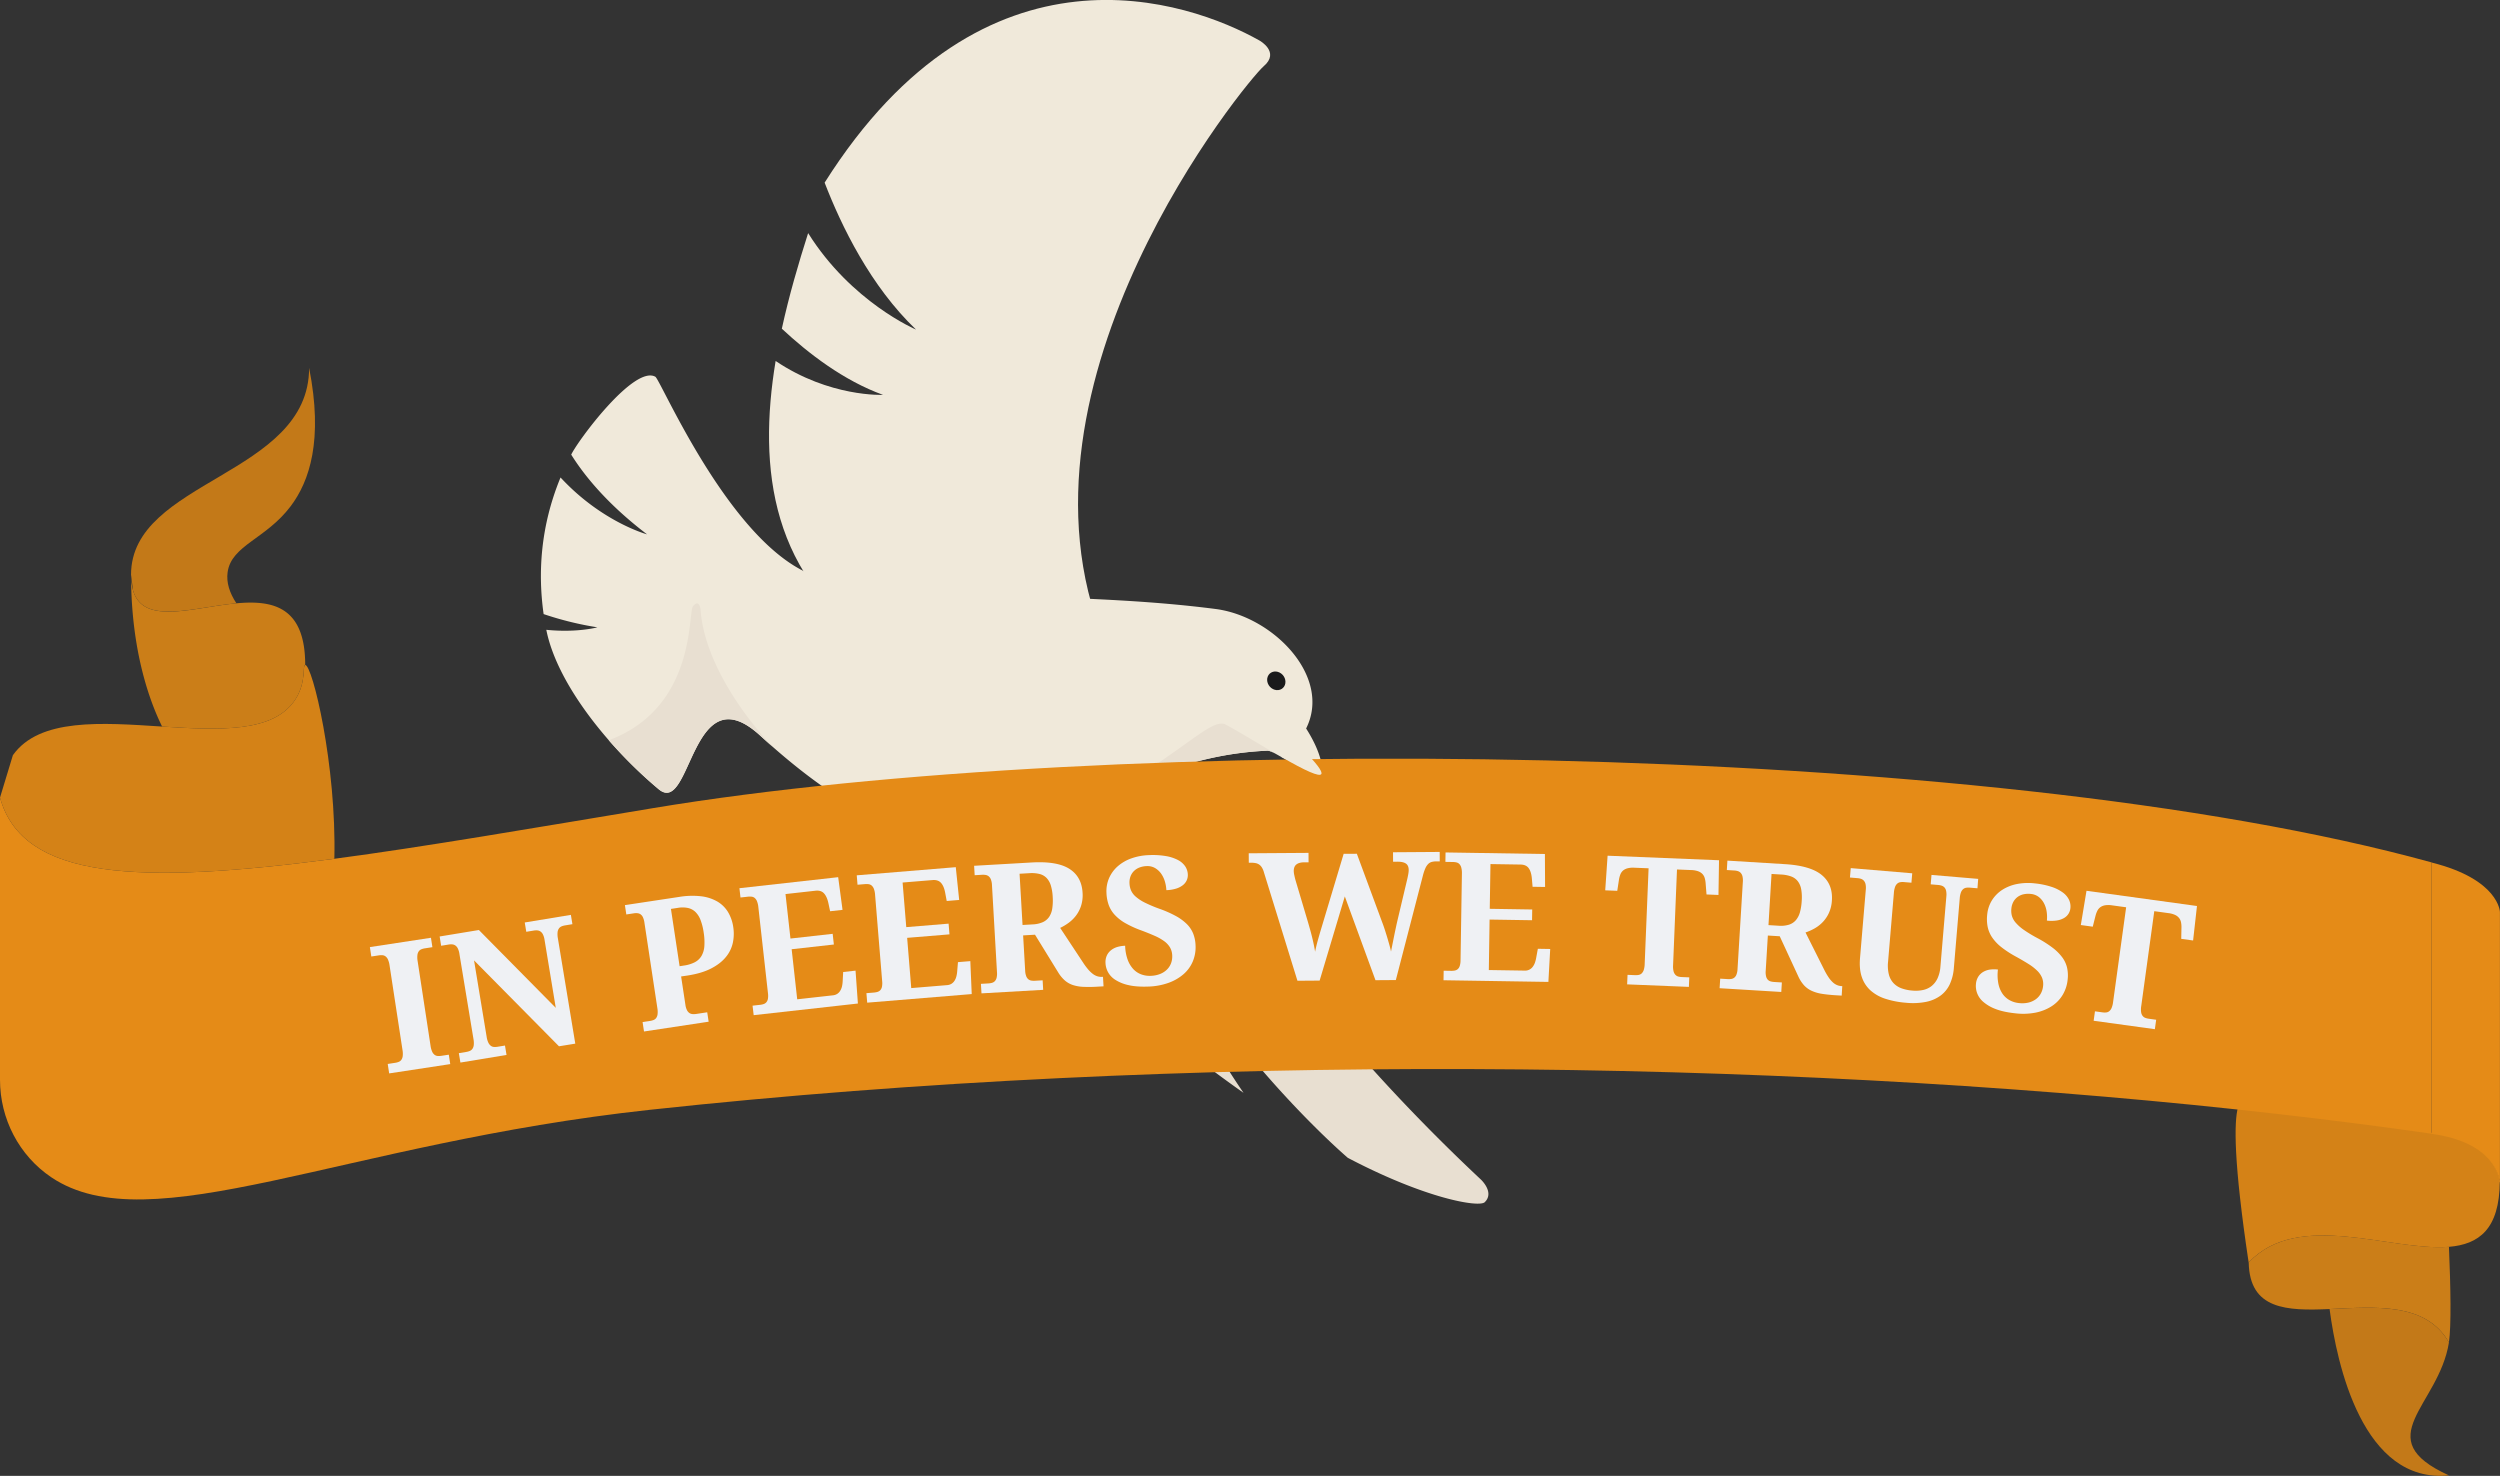<svg id="Calque_1" data-name="Calque 1" xmlns="http://www.w3.org/2000/svg" viewBox="0 0 2830.79 1671.12"><rect x="0" y="0" width="2830.79" height="1671.12" fill="#333333" stroke="none"/><defs><style>.cls-1{fill:#e8dfd1;}.cls-1,.cls-2,.cls-3{fill-rule:evenodd;}.cls-2{fill:#f0e9da;}.cls-3{fill:#1a1a1b;}.cls-4{fill:#c37918;}.cls-5{fill:#cb7e18;}.cls-6{fill:#d48217;}.cls-7{fill:#e58b17;}.cls-8{fill:#eff1f4;}</style></defs><path class="cls-1" d="M1407,1477.07s92.82,239.89,386.93,515.73c0,0,15.91,14.55,4.45,25.72-6.4,6.26-67.21-4-155.09-50.25-51-44.4-170.1-167-219.64-286.22,0,0,20.81,94.93,101.62,212.68-23.43-16.52-48.29-35-74.61-55.8-22.46-17.7-43.08-34.55-62-50.59-7.64-22.44-17.25-56.34-15.4-80.63a459.08,459.08,0,0,0-11.9,57.14c-141.43-124.27-174.66-193.9-167.1-219.72C1203.12,1514.57,1313,1432.7,1407,1477.07Z" transform="translate(-117.18 -657.27)"/><path class="cls-2" d="M1551.28,1507.33c-231.07,10.85-303,230.46-573.37-17.18-78.51-71.9-77.55,91.95-114.89,60.78-53.92-45-114.76-117.67-127.25-180.51,34.85,3.52,57.86-2.81,57.86-2.81a368.56,368.56,0,0,1-60.9-15c-6.44-45.52-3.94-98.69,19.15-154.68,46.75,50.52,98,64.41,98,64.41-45.53-34.61-71.56-67.33-85.9-90.27,7.46-15.83,71.09-101.61,95.22-88.22,6.53,3.63,94.66,213.45,196.42,229.47,158.42,24.93,292.06,14.66,438,33.52,65.18,8.43,131.89,76.61,102.51,135.32,8.19,12.85,18.58,32.65,18.62,50.65,0,0-1.12,5.84-6.68,1.13s-14.16-10.39-14.16-10.39C1574.33,1522.24,1559.3,1506.26,1551.28,1507.33Z" transform="translate(-117.18 -657.27)"/><path class="cls-1" d="M1551.28,1507.33c2.28-.31,5.13.77,8.48,2.49-.11-.08-36.26-22.07-54.48-32s-58.47,43.87-168.39,95.33c61.54-27.35,126.44-61.71,214.39-65.84ZM910.34,1346.72s-1.63-11.81-8.55-2.79c-5.8,7.57,3.83,114.57-95.26,151.53A510.6,510.6,0,0,0,863,1550.93c37.34,31.17,36.38-132.68,114.89-60.78,4.74,4.34,9.41,8.5,14,12.56C988.18,1498.87,915.57,1423.64,910.34,1346.72Z" transform="translate(-117.18 -657.27)"/><path class="cls-3" d="M1566.05,1418.79c-5.35-2.67-11.34-.63-13.38,4.56s.65,11.55,6,14.21,11.36.62,13.38-4.56S1571.4,1421.45,1566.05,1418.79Z" transform="translate(-117.18 -657.27)"/><path class="cls-2" d="M1293,1406.22c-56.84,54.84-176.47-13.42-176.47-13.42C989.52,1313,975.31,1187.66,995.43,1066c61.11,41.25,121.67,38.39,121.67,38.39-44.43-16-84.73-47-114.64-74.94,8.16-37.41,18.87-74,29.78-108.24,49,78.26,122.19,109.26,122.19,109.26-51.37-49-84.51-117.08-103.51-166.39,181.38-287.23,412.81-205.7,492.25-161,0,0,23.91,13,4.89,29.21s-299.77,357.56-181,649.76C1367.11,1382.08,1353.37,1435.34,1293,1406.22Z" transform="translate(-117.18 -657.27)"/><path class="cls-4" d="M2755,2139.53c8.31,62.78,37.59,198.1,135.15,188.36-92-41.84-11.39-78.54,0-150.54C2863.94,2131.34,2805.83,2137.32,2755,2139.53Z" transform="translate(-117.18 -657.27)"/><path class="cls-5" d="M2663.43,2086.73c1,53.55,43,54.92,91.57,52.8,50.83-2.21,108.94-8.19,135.15,37.82,2.7-18.66,2-61.91,0-108.32C2824.74,2074.44,2719.81,2026.82,2663.43,2086.73Z" transform="translate(-117.18 -657.27)"/><path class="cls-6" d="M2697.17,1917.67l250.8,78.1c-.77-8.52-8.07-46.38-77.18-55.8C2815,1931.94,2757,1924.5,2697.17,1917.67Z" transform="translate(-117.18 -657.27)"/><path class="cls-6" d="M2947.71,1994l-250.79-78.1q-22.62-2.58-45.56-5.06c-4.69,16.78-5.06,62.07,12,176,0,0,0,0,0-.05,56.38-59.91,161.31-12.29,226.73-17.7,34-2.81,57.3-19.94,57.63-73.87C2947.78,1994.88,2947.76,1994.48,2947.71,1994Z" transform="translate(-117.18 -657.27)"/><path class="cls-4" d="M467.19,1073.83c0,122.12-201.63,126.79-201.63,234.19h0l2.22,17.71c11.77,39.93,68,19.19,117.07,14.65-7.61-11.59-11.62-23.49-9.92-35.3,4.38-30.48,43.29-37.35,71.38-74.6,21.3-28.24,37.11-74.93,20.88-156.65" transform="translate(-117.18 -657.27)"/><path class="cls-5" d="M451.77,1449c12.67-19.81,7.63-38.82,11-38.78,0-65.9-36.39-73.65-77.91-69.8-49.07,4.54-105.3,25.28-117.07-14.65a62.89,62.89,0,0,1-2.22-17.71h0c0,87.3,21.72,144.72,35.17,171.89C365,1484.06,427.26,1487.28,451.77,1449Z" transform="translate(-117.18 -657.27)"/><path class="cls-6" d="M117.18,1560.43c25.73,93.26,157.23,98.62,378.59,69.26,2.56-106.26-24.8-219.42-33-219.51-3.36,0,1.68,19-11,38.78-24.51,38.32-86.77,35.1-151,31-68.37-4.42-139-9.9-169,32.42" transform="translate(-117.18 -657.27)"/><path class="cls-7" d="M117.18,1879.94c0,44.17,21.54,85.84,58.21,110.47,111.55,74.93,329.37-38.78,677.57-76.49,609.55-66,1270.88-56.89,1798.49-.26q23,2.47,45.56,5.06c59.79,6.83,117.78,14.27,173.61,22.3v-307.2C2364.39,1494,1374.21,1486.15,857.08,1572.25c-138.46,23-259.4,43.92-361.31,57.44-221.36,29.36-352.86,24-378.59-69.26" transform="translate(-117.18 -657.27)"/><path class="cls-7" d="M2947.89,1997h0V1689.94s-.88-36.88-77.27-56v307.2c69.12,9.43,76.42,47.29,77.18,55.8,0,.5.07.9.08,1.18s0,.37,0,.45V1997Z" transform="translate(-117.18 -657.27)"/><path class="cls-8" d="M557.84,1872.7,556.21,1862l8.42-1.29a17.78,17.78,0,0,0,4-1.06,6.74,6.74,0,0,0,3-2.31,9.38,9.38,0,0,0,1.55-4.24,24,24,0,0,0-.26-7L558.3,1750.5a24.48,24.48,0,0,0-1.83-6.73,9.33,9.33,0,0,0-2.75-3.58,6.81,6.81,0,0,0-3.5-1.32,18.28,18.28,0,0,0-4.18.19l-8.41,1.28L536,1729.68l69.16-10.56,1.63,10.66-8.41,1.29a17.94,17.94,0,0,0-4,1.06,6.73,6.73,0,0,0-3,2.31,9.31,9.31,0,0,0-1.56,4.24,24.45,24.45,0,0,0,.27,7l14.6,95.67a24.48,24.48,0,0,0,1.83,6.73,9.35,9.35,0,0,0,2.75,3.58,6.7,6.7,0,0,0,3.56,1.31,18.08,18.08,0,0,0,4.12-.18l8.42-1.28,1.62,10.66Z" transform="translate(-117.18 -657.27)"/><path class="cls-8" d="M750.13,1842l-96.19-97.26,14.28,86.51a23.16,23.16,0,0,0,1.95,6.7,9.82,9.82,0,0,0,2.85,3.54,6.7,6.7,0,0,0,3.56,1.26,17.18,17.18,0,0,0,4-.21l8.4-1.38,1.75,10.64-52.23,8.62-1.76-10.64,8.4-1.39a17.66,17.66,0,0,0,3.93-1.1,7,7,0,0,0,3-2.35,9.06,9.06,0,0,0,1.55-4.26,24.14,24.14,0,0,0-.34-7l-15.9-96.37a20.26,20.26,0,0,0-1.89-6.26,8.78,8.78,0,0,0-2.85-3.29,7.48,7.48,0,0,0-3.55-1.17,16.84,16.84,0,0,0-4,.21l-8.4,1.38L615,1717.67l44.43-7.33,87.06,88.14-12.71-77a20.26,20.26,0,0,0-1.89-6.26,8.78,8.78,0,0,0-2.85-3.29,7.48,7.48,0,0,0-3.55-1.17,16.84,16.84,0,0,0-4,.21l-8.4,1.38-1.74-10.54,52.24-8.62,1.74,10.54-8.4,1.39a17.86,17.86,0,0,0-3.83,1.08,7,7,0,0,0-3,2.35,9,9,0,0,0-1.55,4.27,24.07,24.07,0,0,0,.34,7L768.58,1839Z" transform="translate(-117.18 -657.27)"/><path class="cls-8" d="M947.47,1707.09a49.26,49.26,0,0,1-.51,17.8,37.81,37.81,0,0,1-8,16.21q-6.09,7.43-16.77,12.9t-26.92,7.93l-6.85,1,4.86,32.1a18.71,18.71,0,0,0,1.83,6.17,8.48,8.48,0,0,0,2.9,3.27,7.57,7.57,0,0,0,3.67,1.09,20,20,0,0,0,4.07-.21l12.23-1.85,1.61,10.66-73.19,11.08-1.61-10.67,8.41-1.27a18.41,18.41,0,0,0,4-1.06,6.72,6.72,0,0,0,3-2.3,9.27,9.27,0,0,0,1.56-4.24,24.33,24.33,0,0,0-.25-7l-14.62-96.57a21.13,21.13,0,0,0-1.75-6.29,8.37,8.37,0,0,0-2.75-3.34,7.5,7.5,0,0,0-3.54-1.21,17.19,17.19,0,0,0-4.08.16l-8.41,1.28-1.6-10.57,61.54-9.31a89.2,89.2,0,0,1,24.61-.73,48,48,0,0,1,18.36,5.88,34.7,34.7,0,0,1,12.15,11.83A45.4,45.4,0,0,1,947.47,1707.09Zm-60.76,44.23,4.89-.74a38.07,38.07,0,0,0,12.34-3.77,19.16,19.16,0,0,0,7.58-7.15,25.8,25.8,0,0,0,3.22-11.1,67.78,67.78,0,0,0-.81-15.59,65.21,65.21,0,0,0-3.43-13.74,25.64,25.64,0,0,0-5.69-9.15,17.58,17.58,0,0,0-8.4-4.63,30.3,30.3,0,0,0-11.69-.19l-7.83,1.19Z" transform="translate(-117.18 -657.27)"/><path class="cls-8" d="M1019.87,1788.8l40.33-4.5a10.59,10.59,0,0,0,8.46-5.33,16.73,16.73,0,0,0,2-5.15,36.77,36.77,0,0,0,.74-6.3l.52-9.62,14-1.56,2.67,37.24-118,13.18L969.3,1796l8.46-.94a19.81,19.81,0,0,0,4-.84,7.37,7.37,0,0,0,3.11-2,8.06,8.06,0,0,0,1.81-3.89,21.34,21.34,0,0,0,.08-6.43l-10.88-97.37a24,24,0,0,0-1.56-6.79,9.4,9.4,0,0,0-2.6-3.7,6.72,6.72,0,0,0-3.45-1.45,17.74,17.74,0,0,0-4.18,0l-8.45.94L954.44,1663l111.82-12.49,4.93,37-14.07,1.57-2-9.43q-1.62-7.29-5-10.89t-9.59-2.92l-33.93,3.79,5.62,50.36,47.8-5.34,1.35,12.1-47.79,5.34Z" transform="translate(-117.18 -657.27)"/><path class="cls-8" d="M1149,1776.09l40.44-3.33a11.09,11.09,0,0,0,5.14-1.56,11.32,11.32,0,0,0,3.48-3.51,16.78,16.78,0,0,0,2.11-5.09,36.85,36.85,0,0,0,.93-6.28l.8-9.6,14-1.15,1.58,37.3-118.35,9.73-.89-10.75,8.48-.7a19.55,19.55,0,0,0,4-.72,7.41,7.41,0,0,0,3.17-1.9,8.09,8.09,0,0,0,1.92-3.83,21.15,21.15,0,0,0,.26-6.43l-8-97.64a24.39,24.39,0,0,0-1.35-6.84,9.51,9.51,0,0,0-2.5-3.77,6.71,6.71,0,0,0-3.4-1.55,17.91,17.91,0,0,0-4.18-.11l-8.48.7-.88-10.65,112.14-9.22,3.85,37.12-14.11,1.16-1.77-9.49q-1.39-7.34-4.68-11t-9.5-3.19l-34,2.79,4.15,50.5,47.93-3.94,1,12.13-47.93,3.94Z" transform="translate(-117.18 -657.27)"/><path class="cls-8" d="M1227.9,1771.29l8.5-.49a19,19,0,0,0,3.93-.63,7.2,7.2,0,0,0,3.21-1.82,8.28,8.28,0,0,0,2.07-3.78,20.21,20.21,0,0,0,.47-6.42l-5.67-98.6a20.32,20.32,0,0,0-1.22-6.43,8.69,8.69,0,0,0-2.48-3.57,7.57,7.57,0,0,0-3.41-1.54,18,18,0,0,0-4-.22l-8.49.49-.62-10.67,65.21-3.75q28.65-1.65,42.59,7.17t15,27.09a40,40,0,0,1-1.56,14.36,37.38,37.38,0,0,1-5.65,11.23,39.81,39.81,0,0,1-8.39,8.36,59,59,0,0,1-9.77,5.87l26.49,40.1a73,73,0,0,0,5.42,7.18,34.11,34.11,0,0,0,5.14,4.86,16.75,16.75,0,0,0,5.16,2.67,15.68,15.68,0,0,0,5.49.63l.79-.05.62,10.77-6.62.38a155.69,155.69,0,0,1-15.9.22,44.43,44.43,0,0,1-12-2,27,27,0,0,1-9.11-5.08,39.25,39.25,0,0,1-7.4-8.79l-26.57-43.18-13.44.78,2.3,39.91a19.61,19.61,0,0,0,1.21,6.32,8.28,8.28,0,0,0,2.48,3.53,7.27,7.27,0,0,0,3.4,1.44,19.29,19.29,0,0,0,4,.17l8.69-.5.62,10.77-69.85,4Zm47.12-66.65,11.36-.65a31.86,31.86,0,0,0,11.6-2.55,17.4,17.4,0,0,0,7.19-6,23.67,23.67,0,0,0,3.51-9.52,60.92,60.92,0,0,0,.49-13.06,53.3,53.3,0,0,0-2.13-13,21.35,21.35,0,0,0-4.85-8.5,16.9,16.9,0,0,0-8-4.49,37.5,37.5,0,0,0-11.54-.87l-11,.63Z" transform="translate(-117.18 -657.27)"/><path class="cls-8" d="M1417.49,1774.37q-13.65.51-22.84-1.72a45.16,45.16,0,0,1-14.83-6.08,24,24,0,0,1-8.16-8.81,23.71,23.71,0,0,1-2.69-9.9,18.27,18.27,0,0,1,1.6-8.87,16.94,16.94,0,0,1,4.92-6,21.44,21.44,0,0,1,7.2-3.54,36.44,36.44,0,0,1,8.52-1.3,50.59,50.59,0,0,0,2.64,15.2,32.08,32.08,0,0,0,6.15,10.76,23.52,23.52,0,0,0,9,6.3,27.43,27.43,0,0,0,11.21,1.81,30.92,30.92,0,0,0,10.51-2.08,23.32,23.32,0,0,0,7.74-4.94,19.75,19.75,0,0,0,4.69-7.16,22,22,0,0,0,1.35-8.71,19.55,19.55,0,0,0-2.41-9.07,23.81,23.81,0,0,0-6.56-7.19,56.13,56.13,0,0,0-10.83-6.13q-6.5-2.87-15.13-6.12a115.46,115.46,0,0,1-18.18-8.28,49.49,49.49,0,0,1-12.09-9.5,33.46,33.46,0,0,1-6.81-11.33,45.91,45.91,0,0,1-2.44-13.58,37.11,37.11,0,0,1,3.13-16.95,38.47,38.47,0,0,1,9.9-13.24,47.63,47.63,0,0,1,15.42-8.8,65.26,65.26,0,0,1,19.67-3.6,88.43,88.43,0,0,1,19.35,1.11,45.6,45.6,0,0,1,13.59,4.49,22.16,22.16,0,0,1,8.14,7.17,17.84,17.84,0,0,1,2.92,9.15,14.71,14.71,0,0,1-1.29,6.69,14.86,14.86,0,0,1-4.45,5.51,23.81,23.81,0,0,1-7.68,3.85,41.14,41.14,0,0,1-10.88,1.69,40.73,40.73,0,0,0-1.47-9.1,30.79,30.79,0,0,0-4.05-9,22.37,22.37,0,0,0-6.94-6.72,17.27,17.27,0,0,0-10-2.4,24.92,24.92,0,0,0-7.67,1.47,18.25,18.25,0,0,0-6.25,3.8,17,17,0,0,0-4.08,6,19.44,19.44,0,0,0-1.28,8.12,23.22,23.22,0,0,0,1.68,8,20.24,20.24,0,0,0,5.37,7.18,48.29,48.29,0,0,0,10.46,6.84,153.36,153.36,0,0,0,17.05,7.14,125.53,125.53,0,0,1,18,8,55.45,55.45,0,0,1,12.37,9.09,32,32,0,0,1,7.24,10.92,40.85,40.85,0,0,1,2.63,13.42,41.48,41.48,0,0,1-3.19,18.09,39.54,39.54,0,0,1-10.55,14.41,53.34,53.34,0,0,1-17,9.75A74,74,0,0,1,1417.49,1774.37Z" transform="translate(-117.18 -657.27)"/><path class="cls-8" d="M1653.56,1624l28.55,77.18q1.82,4.74,3.38,9.63t2.89,9.33c.87,3,1.65,5.7,2.33,8.2s1.19,4.64,1.53,6.42c.51-2.45,1-5.15,1.62-8.13s1.2-6.09,1.87-9.36,1.37-6.63,2.1-10.06,1.49-6.77,2.26-10l10.38-43.82c.19-.79.4-1.71.62-2.77s.43-2.1.62-3.12.34-2,.43-2.88a19.18,19.18,0,0,0,.13-2.13q0-5.23-3.17-7.4t-9.86-2.1l-4.65,0-.07-10.69,52.84-.37.07,10.69-3.85,0a20.64,20.64,0,0,0-5.25.63,9,9,0,0,0-4,2.35,16.13,16.13,0,0,0-3.18,4.82,52.43,52.43,0,0,0-2.76,8.14L1697.71,1767l-23.06.16-34.71-94.85-28.52,95.3-25.13.18-38-122.94a20.87,20.87,0,0,0-2.21-5.23,11.45,11.45,0,0,0-3-3.3,10.82,10.82,0,0,0-4-1.7,24.29,24.29,0,0,0-5.19-.46l-2.68,0-.07-10.69,67.69-.47.07,10.68-4.65,0c-4.09,0-7.14.84-9.14,2.43s-3,4.08-3,7.45a26.64,26.64,0,0,0,.67,4.89c.45,2.14.94,4.14,1.48,6l13.89,46.71q1.11,3.86,2.38,8.34c.85,3,1.64,6,2.39,9.09s1.43,6,2,8.85,1.06,5.33,1.34,7.51q1.34-6.54,2.93-12.25t3.34-11.65l26.1-87Z" transform="translate(-117.18 -657.27)"/><path class="cls-8" d="M1803,1755.66l40.56.64a10.59,10.59,0,0,0,9.08-4.21,17,17,0,0,0,2.6-4.86,37.23,37.23,0,0,0,1.53-6.16l1.74-9.48,14,.23-2.07,37.28-118.74-1.88.17-10.79,8.51.14a19.55,19.55,0,0,0,4.07-.34,7.29,7.29,0,0,0,3.34-1.58,7.85,7.85,0,0,0,2.28-3.62,21.44,21.44,0,0,0,.9-6.37l1.55-98a24.6,24.6,0,0,0-.69-6.94,9.41,9.41,0,0,0-2.11-4,6.67,6.67,0,0,0-3.24-1.88,17.63,17.63,0,0,0-4.14-.51l-8.51-.14.17-10.68,112.5,1.78.2,37.31-14.15-.22-.84-9.61q-.67-7.44-3.58-11.44t-9.14-4.11l-34.13-.54-.81,50.66,48.09.77-.19,12.17-48.09-.77Z" transform="translate(-117.18 -657.27)"/><path class="cls-8" d="M2011.65,1750a24.25,24.25,0,0,0,.51,7,9,9,0,0,0,2.06,4,7.1,7.1,0,0,0,3.24,2,18,18,0,0,0,4,.61l8.51.34-.44,10.78-69.91-2.85.44-10.78,8.5.35a18,18,0,0,0,4.18-.28,6.71,6.71,0,0,0,3.33-1.69,9.52,9.52,0,0,0,2.34-3.87,24,24,0,0,0,1.07-6.89l4.42-108.27-16.22-.66a25.09,25.09,0,0,0-7.65.68,12.93,12.93,0,0,0-5.11,2.61,11.35,11.35,0,0,0-3,4.38,27.85,27.85,0,0,0-1.58,6l-1.9,12.5-13.64-.55,2.69-39.21,126.16,5.14-.61,39.3-13.54-.56-1-12.61a28.19,28.19,0,0,0-1.08-6.09,11.31,11.31,0,0,0-2.69-4.62,12.92,12.92,0,0,0-4.88-3,25.36,25.36,0,0,0-7.57-1.3l-16.22-.66Z" transform="translate(-117.18 -657.27)"/><path class="cls-8" d="M2065,1765.41l8.49.52a19.3,19.3,0,0,0,4-.16,7.19,7.19,0,0,0,3.41-1.43,8.3,8.3,0,0,0,2.49-3.51,19.88,19.88,0,0,0,1.23-6.32l6-98.58a20.47,20.47,0,0,0-.45-6.52,8.57,8.57,0,0,0-2.05-3.84,7.38,7.38,0,0,0-3.2-1.93,16.48,16.48,0,0,0-3.92-.69l-8.5-.52.65-10.66,65.19,4q28.65,1.74,41.45,12.14t11.69,28.67a39.81,39.81,0,0,1-3.24,14.08,37.34,37.34,0,0,1-6.93,10.48,40,40,0,0,1-9.32,7.32,58.72,58.72,0,0,1-10.4,4.67l21.58,43a71.46,71.46,0,0,0,4.54,7.76,32.5,32.5,0,0,0,4.52,5.43,17,17,0,0,0,4.81,3.27,15.87,15.87,0,0,0,5.38,1.27l.79,0-.66,10.76-6.61-.4q-9.09-.56-15.82-1.65a44.2,44.2,0,0,1-11.68-3.44,27,27,0,0,1-8.46-6.12,39.53,39.53,0,0,1-6.3-9.6l-21.29-46-13.44-.82-2.43,39.91a19.67,19.67,0,0,0,.46,6.42,8.21,8.21,0,0,0,2,3.79,7.18,7.18,0,0,0,3.21,1.84,19.46,19.46,0,0,0,3.92.63l8.69.53-.65,10.77-69.84-4.25Zm54.65-60.62,11.36.69a31.68,31.68,0,0,0,11.82-1.17,17.23,17.23,0,0,0,7.84-5.12,23.53,23.53,0,0,0,4.62-9,60.64,60.64,0,0,0,2-12.91,52.69,52.69,0,0,0-.59-13.12,21.22,21.22,0,0,0-3.81-9,16.93,16.93,0,0,0-7.41-5.41,37.91,37.91,0,0,0-11.36-2.23l-11-.66Z" transform="translate(-117.18 -657.27)"/><path class="cls-8" d="M2356.28,1663.09l-8.68-.73a16.94,16.94,0,0,0-4,.11,7,7,0,0,0-3.46,1.54,9.09,9.09,0,0,0-2.55,3.76,24.15,24.15,0,0,0-1.37,6.83l-6.66,78.79a53.71,53.71,0,0,1-4.45,18,33.67,33.67,0,0,1-10.23,12.94,41.54,41.54,0,0,1-16.45,7.3,76.72,76.72,0,0,1-23,1.08,100.51,100.51,0,0,1-23.4-4.51,46.49,46.49,0,0,1-16.92-9.52,35.45,35.45,0,0,1-9.79-15.18q-3.06-9-2-21.47l6.52-77.21a20.34,20.34,0,0,0-.29-6.53,8.8,8.8,0,0,0-2-3.89,7.54,7.54,0,0,0-3.11-2,16.11,16.11,0,0,0-3.86-.77l-8.67-.74.9-10.64,69.61,5.87-.9,10.66-8.48-.72a16.94,16.94,0,0,0-4,.11,7.13,7.13,0,0,0-3.46,1.54,9.23,9.23,0,0,0-2.55,3.76,24.31,24.31,0,0,0-1.37,6.84l-6.59,78a41.6,41.6,0,0,0,.92,14.42,22.62,22.62,0,0,0,5.28,9.79,23.48,23.48,0,0,0,9,5.82,46.5,46.5,0,0,0,12.3,2.58,39.77,39.77,0,0,0,12.27-.7,23.44,23.44,0,0,0,9.68-4.59,24.47,24.47,0,0,0,6.65-8.78,38.75,38.75,0,0,0,3.19-13.13l6.69-79.19a21.73,21.73,0,0,0-.24-6.52,8.37,8.37,0,0,0-1.91-3.89,7.46,7.46,0,0,0-3.16-2,17.29,17.29,0,0,0-3.9-.78l-8.49-.72.9-10.65,52.86,4.47Z" transform="translate(-117.18 -657.27)"/><path class="cls-8" d="M2398.71,1804.61q-13.58-1.48-22.35-5a45.22,45.22,0,0,1-13.78-8.19,24.08,24.08,0,0,1-6.78-9.9,23.65,23.65,0,0,1-1.21-10.19,18.27,18.27,0,0,1,2.88-8.55,16.94,16.94,0,0,1,5.75-5.24,21,21,0,0,1,7.64-2.44,35.89,35.89,0,0,1,8.61,0,50.89,50.89,0,0,0,.4,15.42,31.78,31.78,0,0,0,4.5,11.55,23.4,23.4,0,0,0,8,7.55,27.47,27.47,0,0,0,10.82,3.43,31.22,31.22,0,0,0,10.71-.51,23.51,23.51,0,0,0,8.38-3.76,19.56,19.56,0,0,0,5.68-6.4,22,22,0,0,0,2.62-8.42,19.56,19.56,0,0,0-1.06-9.32,23.82,23.82,0,0,0-5.44-8.07,55.43,55.43,0,0,0-9.81-7.65q-6-3.8-14.07-8.27a116.26,116.26,0,0,1-16.78-10.85,50.05,50.05,0,0,1-10.57-11.17,33.42,33.42,0,0,1-5.07-12.21,45.87,45.87,0,0,1-.43-13.79,37.14,37.14,0,0,1,5.58-16.31,38.49,38.49,0,0,1,11.74-11.65,47.7,47.7,0,0,1,16.53-6.44,65.47,65.47,0,0,1,20-.69,89.24,89.24,0,0,1,19,3.93,45.58,45.58,0,0,1,12.78,6.44,22.11,22.11,0,0,1,7,8.28,17.74,17.74,0,0,1,1.54,9.48,14.65,14.65,0,0,1-2.25,6.43,14.82,14.82,0,0,1-5.2,4.8,24,24,0,0,1-8.17,2.69,42.24,42.24,0,0,1-11,.08,40.48,40.48,0,0,0-.13-9.23,30.35,30.35,0,0,0-2.69-9.45,22.6,22.6,0,0,0-5.87-7.67,17.49,17.49,0,0,0-9.59-3.84,24.72,24.72,0,0,0-7.8.34,17.93,17.93,0,0,0-6.73,2.84,17,17,0,0,0-4.93,5.38,19.54,19.54,0,0,0-2.45,7.85,22.88,22.88,0,0,0,.5,8.12,20.14,20.14,0,0,0,4.26,7.88,48.32,48.32,0,0,0,9.34,8.3,152.64,152.64,0,0,0,15.82,9.55,126.48,126.48,0,0,1,16.66,10.6,55.25,55.25,0,0,1,10.9,10.8,32.13,32.13,0,0,1,5.57,11.87,40.64,40.64,0,0,1,.63,13.66,41.34,41.34,0,0,1-5.8,17.43,39.5,39.5,0,0,1-12.54,12.7,53.11,53.11,0,0,1-18.26,7.15A73.89,73.89,0,0,1,2398.71,1804.61Z" transform="translate(-117.18 -657.27)"/><path class="cls-8" d="M2541.76,1796.29a24.16,24.16,0,0,0-.16,7,9,9,0,0,0,1.66,4.23,7,7,0,0,0,3,2.27,18,18,0,0,0,3.95,1l8.44,1.16-1.48,10.69-69.31-9.55,1.48-10.68,8.43,1.16a17.43,17.43,0,0,0,4.17.12,6.67,6.67,0,0,0,3.49-1.36,9.47,9.47,0,0,0,2.7-3.63,24.68,24.68,0,0,0,1.73-6.75l14.78-107.35-16.08-2.21a24.75,24.75,0,0,0-7.68-.06,12.85,12.85,0,0,0-5.34,2.11,11.28,11.28,0,0,0-3.46,4.07,27.85,27.85,0,0,0-2.14,5.8l-3.09,12.26-13.53-1.86,6.44-38.78,125.09,17.23-4.38,39.05-13.43-1.85.24-12.65a27.6,27.6,0,0,0-.5-6.16,11.21,11.21,0,0,0-2.23-4.85,12.75,12.75,0,0,0-4.56-3.48,25.15,25.15,0,0,0-7.41-2l-16.08-2.21Z" transform="translate(-117.18 -657.27)"/><path class="cls-2" d="M1567.88,1514.22,1590.6,1504q25.56,25.66,22.67,29.82Q1609.9,1538.61,1567.88,1514.22Z" transform="translate(-117.18 -657.27)"/></svg>